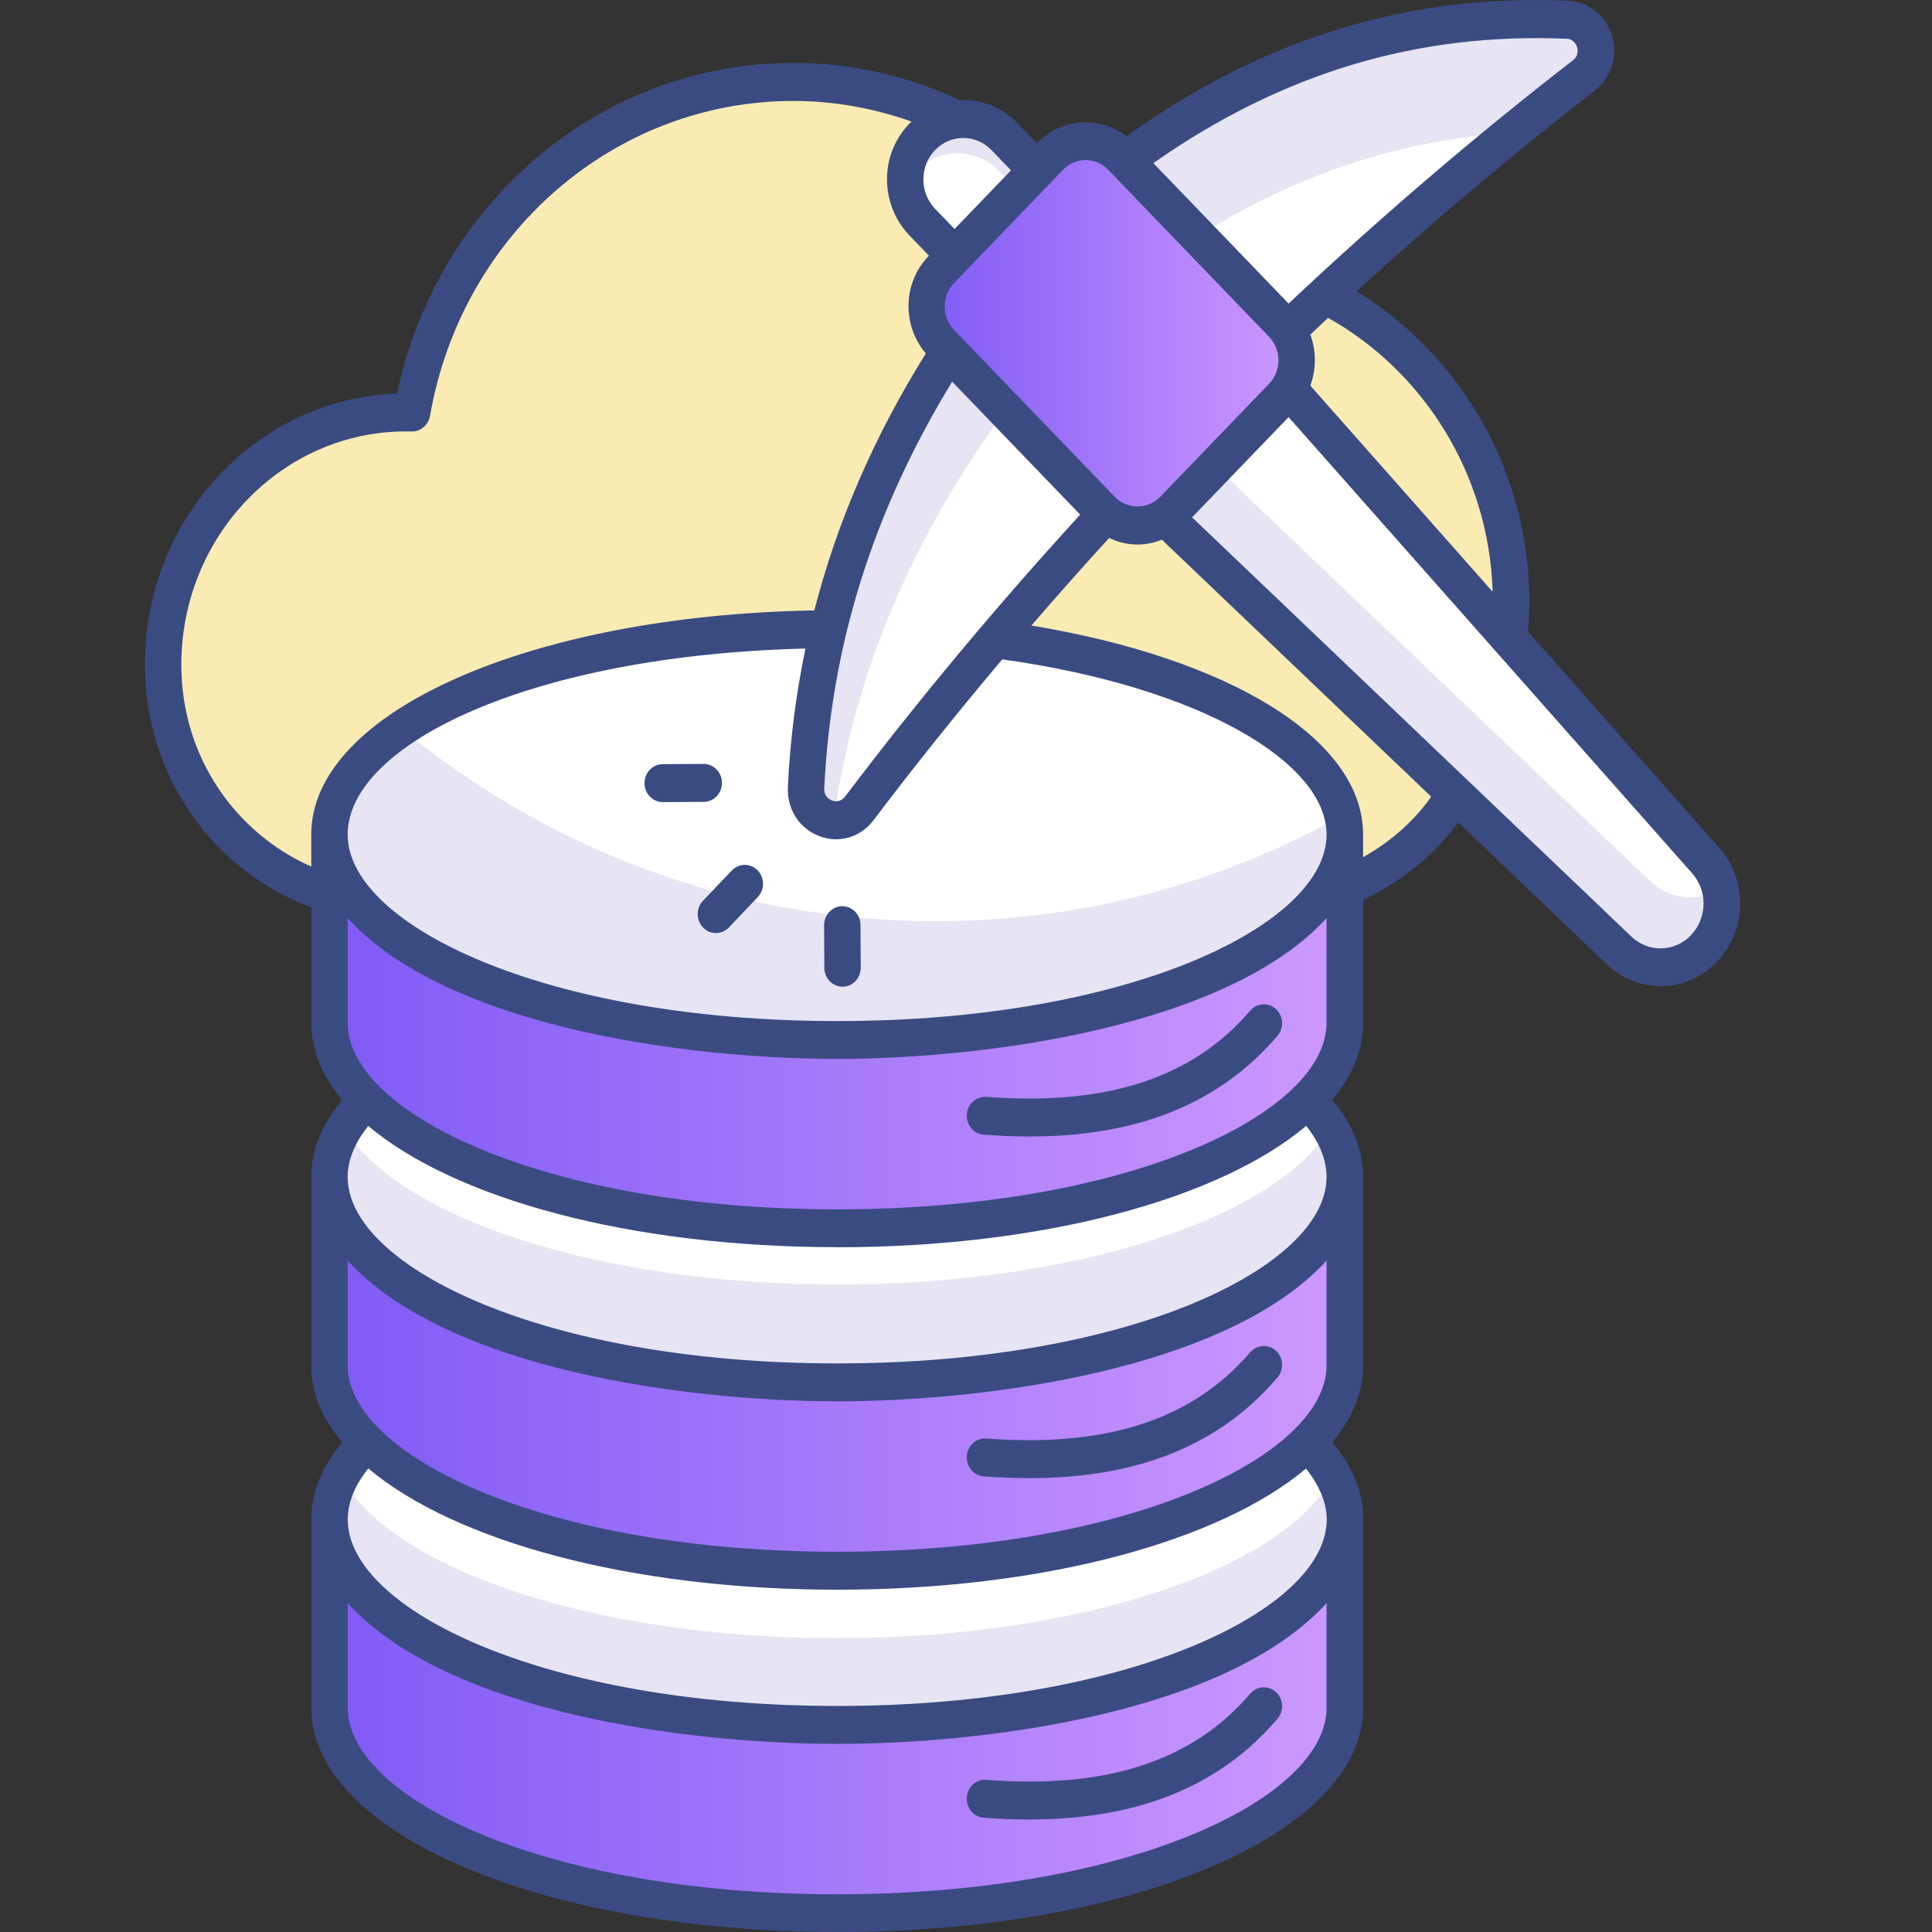 <svg width="40" height="40" viewBox="0 0 40 40" fill="none" xmlns="http://www.w3.org/2000/svg">
<rect x="0" y="0" width="40" height="40" fill="#333333" stroke="none"/>
<path d="M24.613 5.383C24.114 5.371 23.628 5.415 23.16 5.507C21.731 3.214 19.246 1.699 16.423 1.699C12.484 1.699 9.206 4.651 8.529 8.542C8.485 8.542 8.443 8.542 8.401 8.542C5.624 8.542 3.375 10.88 3.375 13.762C3.375 13.845 3.375 13.927 3.38 14.01C3.499 16.669 5.683 18.721 8.245 18.721H26.06C27.57 18.721 29.009 18.009 29.917 16.758C30.855 15.464 31.378 13.823 31.277 12.054C31.067 8.396 28.143 5.473 24.616 5.383H24.613Z" fill="#FAEBB2"/>
<path d="M17.332 35.711C23.137 35.711 27.844 33.806 27.844 31.457C27.844 29.108 23.137 27.203 17.332 27.203C11.527 27.203 6.82 29.108 6.82 31.457C6.82 33.806 11.527 35.711 17.332 35.711Z" fill="white"/>
<path d="M27.844 31.459C27.844 33.81 23.137 35.715 17.332 35.715C11.527 35.715 6.82 33.81 6.82 31.459C6.82 31.151 6.902 30.851 7.056 30.562C8.076 32.48 12.287 33.917 17.33 33.917C22.372 33.917 26.586 32.48 27.603 30.562C27.757 30.853 27.839 31.154 27.839 31.459H27.844Z" fill="#E7E5F3"/>
<path d="M6.82 35.361C6.82 37.709 11.527 39.614 17.332 39.614C23.137 39.614 27.844 37.709 27.844 35.361V31.461C27.844 33.81 23.137 35.715 17.332 35.715C11.527 35.715 6.82 33.81 6.82 31.461V35.361Z" fill="url(#paint0_linear_1374_98)"/>
<path d="M17.332 28.621C23.137 28.621 27.844 26.716 27.844 24.367C27.844 22.018 23.137 20.113 17.332 20.113C11.527 20.113 6.82 22.018 6.82 24.367C6.82 26.716 11.527 28.621 17.332 28.621Z" fill="white"/>
<path d="M27.844 24.369C27.844 26.717 23.137 28.622 17.332 28.622C11.527 28.622 6.82 26.717 6.82 24.369C6.82 24.02 6.925 23.68 7.124 23.355C8.248 25.215 12.39 26.594 17.332 26.594C22.274 26.594 26.418 25.215 27.54 23.355C27.739 23.68 27.844 24.022 27.844 24.369Z" fill="#E7E5F3"/>
<path d="M6.82 28.267C6.82 30.616 11.527 32.521 17.332 32.521C23.137 32.521 27.844 30.616 27.844 28.267V24.367C27.844 26.716 23.137 28.621 17.332 28.621C11.527 28.621 6.82 26.716 6.82 24.367V28.267Z" fill="url(#paint1_linear_1374_98)"/>
<path d="M17.332 21.531C23.137 21.531 27.844 19.627 27.844 17.277C27.844 14.928 23.137 13.023 17.332 13.023C11.527 13.023 6.82 14.928 6.82 17.277C6.82 19.627 11.527 21.531 17.332 21.531Z" fill="white"/>
<path d="M27.844 17.281C27.844 19.63 23.137 21.535 17.332 21.535C11.527 21.535 6.82 19.63 6.82 17.281C6.82 16.481 7.366 15.732 8.316 15.09C11.359 17.584 15.199 19.072 19.376 19.072C22.421 19.072 25.286 18.279 27.797 16.883C27.827 17.014 27.844 17.145 27.844 17.279V17.281Z" fill="#E7E5F3"/>
<path d="M6.82 21.177C6.82 23.526 11.527 25.431 17.332 25.431C23.137 25.431 27.844 23.526 27.844 21.177V17.277C27.844 19.626 23.137 21.531 17.332 21.531C11.527 21.531 6.82 19.626 6.82 17.277V21.177Z" fill="url(#paint2_linear_1374_98)"/>
<path d="M16.696 16.306C16.887 12.326 18.348 8.873 20.691 5.787C21.095 5.256 21.547 4.764 22.047 4.328C25.516 1.286 28.984 0.258 32.449 0.409C33.032 0.433 33.268 1.199 32.799 1.562C27.143 5.937 22.142 10.996 17.797 16.735C17.427 17.227 16.666 16.932 16.696 16.309V16.306Z" fill="white"/>
<path d="M32.796 1.564C32.292 1.952 31.798 2.344 31.305 2.747C28.356 2.933 25.404 4.065 22.453 6.651C21.953 7.088 21.501 7.582 21.097 8.111C19.083 10.762 17.721 13.685 17.259 16.979C16.955 16.95 16.677 16.691 16.696 16.31C16.887 12.33 18.346 8.876 20.691 5.791C21.095 5.26 21.55 4.768 22.047 4.332C25.519 1.29 28.984 0.262 32.449 0.413C33.032 0.437 33.268 1.203 32.799 1.566L32.796 1.564Z" fill="#E7E5F3"/>
<path d="M20.797 2.834L21.467 3.53L19.764 5.299L19.094 4.604C18.625 4.116 18.625 3.324 19.094 2.834C19.563 2.347 20.326 2.347 20.797 2.834Z" fill="white"/>
<path d="M20.796 2.831L21.465 3.526L21.066 3.941L20.679 3.539C20.443 3.294 20.137 3.175 19.827 3.173C19.519 3.173 19.211 3.296 18.976 3.539C18.88 3.638 18.803 3.747 18.752 3.866C18.707 3.5 18.822 3.114 19.092 2.831C19.328 2.586 19.634 2.467 19.944 2.465C20.252 2.465 20.56 2.588 20.796 2.831Z" fill="#E7E5F3"/>
<path d="M24.267 5.332L35.313 17.819C35.773 18.34 35.757 19.143 35.276 19.642C34.795 20.141 34.021 20.158 33.521 19.681L21.5 8.207L24.267 5.332Z" fill="white"/>
<path d="M35.274 19.639C35.026 19.898 34.702 20.029 34.378 20.029C34.053 20.029 33.764 19.913 33.519 19.68L21.5 8.206L22.529 7.137L34.151 18.23C34.394 18.463 34.7 18.579 35.01 18.579C35.22 18.579 35.43 18.524 35.619 18.415C35.715 18.844 35.6 19.309 35.278 19.641L35.274 19.639Z" fill="#E7E5F3"/>
<path d="M23.21 3.238L26.54 6.697C26.946 7.119 26.946 7.802 26.54 8.224L24.284 10.568C23.878 10.989 23.22 10.989 22.814 10.568L19.484 7.109C19.078 6.687 19.078 6.004 19.484 5.582L21.741 3.238C22.146 2.816 22.805 2.816 23.21 3.238Z" fill="white"/>
<path d="M23.21 3.238L26.54 6.697C26.946 7.119 26.946 7.802 26.54 8.224L24.284 10.568C23.878 10.989 23.22 10.989 22.814 10.568L19.484 7.109C19.078 6.687 19.078 6.004 19.484 5.582L21.741 3.238C22.146 2.816 22.805 2.816 23.21 3.238Z" fill="url(#paint3_linear_1374_98)"/>
<path d="M25.883 20.925C24.697 22.316 22.912 22.901 20.42 22.709C20.21 22.697 20.03 22.855 20.017 23.073C20.003 23.288 20.157 23.477 20.366 23.492C22.677 23.669 24.902 23.262 26.45 21.444C26.587 21.282 26.573 21.034 26.417 20.891C26.261 20.748 26.023 20.763 25.885 20.925H25.883Z" fill="#3A4B82"/>
<path d="M25.883 27.997C24.697 29.388 22.91 29.972 20.42 29.783C20.21 29.769 20.03 29.929 20.017 30.147C20.003 30.365 20.157 30.552 20.366 30.566C22.702 30.743 24.912 30.324 26.45 28.518C26.587 28.356 26.573 28.108 26.417 27.965C26.261 27.823 26.023 27.837 25.885 27.999L25.883 27.997Z" fill="#3A4B82"/>
<path d="M25.883 35.066C24.697 36.457 22.912 37.044 20.42 36.85C20.21 36.835 20.03 36.995 20.017 37.213C20.003 37.429 20.157 37.618 20.366 37.633C22.677 37.809 24.902 37.402 26.45 35.584C26.587 35.422 26.573 35.175 26.417 35.032C26.261 34.889 26.023 34.903 25.885 35.066H25.883Z" fill="#3A4B82"/>
<path d="M35.592 17.551L31.637 13.079C31.878 10.146 30.415 7.456 28.086 6.031C29.675 4.581 31.317 3.192 33.019 1.876C33.359 1.612 33.499 1.169 33.376 0.747C33.249 0.32 32.89 0.034 32.459 0.015C29.157 -0.131 26.151 0.793 23.321 2.822C22.766 2.395 21.982 2.436 21.478 2.957L21.468 2.967L21.065 2.548C20.738 2.208 20.304 2.056 19.877 2.075C18.811 1.576 17.639 1.302 16.426 1.302C12.464 1.302 9.064 4.162 8.222 8.147C5.326 8.246 3 10.726 3 13.758C3 16.099 4.44 18.041 6.444 18.785V21.174C6.444 21.739 6.67 22.277 7.083 22.774C6.67 23.269 6.444 23.804 6.444 24.364V28.264C6.444 28.829 6.668 29.367 7.083 29.861C6.673 30.356 6.444 30.891 6.444 31.454V35.354C6.444 37.959 11.227 40 17.334 40C23.44 40 28.224 37.959 28.224 35.354V31.454C28.224 30.891 27.997 30.356 27.584 29.861C27.997 29.364 28.224 28.826 28.224 28.264V24.364C28.224 23.802 27.997 23.266 27.584 22.772C27.997 22.275 28.224 21.737 28.224 21.174V18.625C28.994 18.268 29.675 17.725 30.191 17.027L33.268 19.965C33.919 20.588 34.92 20.564 35.545 19.914C36.171 19.265 36.192 18.225 35.594 17.549L35.592 17.551ZM30.902 12.25L27.129 7.984C27.253 7.645 27.253 7.267 27.129 6.927C27.253 6.811 27.374 6.697 27.498 6.581C29.453 7.679 30.825 9.788 30.904 12.248L30.902 12.25ZM32.426 0.8C32.589 0.807 32.641 0.938 32.652 0.979C32.666 1.028 32.687 1.154 32.566 1.249C30.524 2.829 28.562 4.513 26.679 6.285L23.879 3.377C26.569 1.491 29.381 0.672 32.426 0.803V0.8ZM22.945 3.515L26.275 6.974C26.534 7.243 26.534 7.676 26.275 7.945L24.019 10.289C23.769 10.549 23.333 10.549 23.083 10.289L19.753 6.831C19.494 6.561 19.494 6.128 19.753 5.859L22.01 3.515C22.269 3.246 22.686 3.248 22.945 3.515ZM27.465 19.01V21.177C27.465 23.043 23.393 25.038 17.331 25.038C11.269 25.038 7.198 23.041 7.198 21.177V19.01C9.26 21.264 14.212 21.923 17.331 21.923C20.432 21.923 25.414 21.25 27.465 19.01ZM17.331 25.823C21.622 25.823 25.26 24.815 27.043 23.31C27.32 23.656 27.465 24.015 27.465 24.367C27.465 26.233 23.393 28.228 17.331 28.228C11.269 28.228 7.198 26.23 7.198 24.367C7.198 24.015 7.347 23.659 7.625 23.312C9.41 24.815 13.043 25.821 17.331 25.821V25.823ZM17.331 21.14C11.269 21.14 7.198 19.143 7.198 17.279C7.198 15.416 10.98 13.566 16.676 13.428C16.482 14.361 16.358 15.314 16.312 16.291C16.291 16.749 16.543 17.149 16.956 17.308C17.376 17.471 17.817 17.335 18.087 16.979C18.946 15.845 19.835 14.735 20.752 13.651C24.873 14.228 27.465 15.794 27.465 17.279C27.465 19.146 23.393 21.14 17.331 21.14ZM17.495 16.492C17.397 16.62 17.271 16.591 17.222 16.572C17.173 16.552 17.058 16.489 17.065 16.327C17.208 13.338 18.085 10.566 19.714 7.902L22.364 10.655C20.656 12.522 19.028 14.468 17.495 16.494V16.492ZM20.932 3.527L19.763 4.741L19.359 4.322C19.037 3.987 19.037 3.444 19.359 3.108C19.681 2.773 20.206 2.773 20.528 3.108L20.932 3.527ZM3.754 13.762C3.754 11.099 5.84 8.932 8.402 8.932H8.413C8.448 8.932 8.483 8.932 8.518 8.932C8.705 8.942 8.868 8.801 8.903 8.61C9.561 4.831 12.725 2.09 16.426 2.09C17.273 2.09 18.094 2.242 18.871 2.516C18.185 3.18 18.22 4.244 18.829 4.875L19.233 5.294L19.221 5.306C18.689 5.859 18.675 6.741 19.168 7.318C18.097 9.036 17.331 10.803 16.86 12.638C10.982 12.74 6.444 14.739 6.444 17.277V17.941C4.876 17.248 3.754 15.672 3.754 13.76V13.762ZM27.038 30.404C27.314 30.751 27.468 31.107 27.468 31.459C27.468 33.325 23.396 35.32 17.334 35.32C11.272 35.32 7.2 33.322 7.2 31.459C7.2 31.107 7.347 30.751 7.625 30.402C9.407 31.905 13.043 32.913 17.334 32.913C21.625 32.913 25.256 31.905 27.041 30.404H27.038ZM27.465 33.192V35.358C27.465 37.225 23.393 39.219 17.331 39.219C11.269 39.219 7.198 37.222 7.198 35.358V33.192C9.288 35.475 14.279 36.105 17.331 36.105C20.383 36.105 25.375 35.477 27.465 33.192ZM27.465 26.1V28.267C27.465 30.133 23.393 32.127 17.331 32.127C11.269 32.127 7.198 30.13 7.198 28.267V26.1C9.277 28.371 14.263 29.013 17.331 29.013C20.4 29.013 25.398 28.359 27.465 26.1ZM29.614 16.521C29.243 17.035 28.762 17.444 28.221 17.747V17.277C28.221 15.282 25.41 13.62 21.354 12.951C21.881 12.34 22.418 11.734 22.964 11.138C23.305 11.3 23.678 11.324 24.056 11.174L29.631 16.494C29.631 16.494 29.621 16.511 29.614 16.518V16.521ZM35.009 19.364C34.67 19.715 34.129 19.727 33.777 19.391L24.681 10.711L26.679 8.636L35.035 18.082C35.359 18.448 35.347 19.01 35.009 19.361V19.364Z" fill="#3A4B82"/>
<path d="M15.152 18.022L14.554 18.65C14.407 18.805 14.41 19.052 14.557 19.205C14.704 19.358 14.944 19.355 15.091 19.202L15.688 18.575C15.835 18.419 15.833 18.172 15.686 18.02C15.537 17.867 15.299 17.869 15.152 18.022Z" fill="#3A4B82"/>
<path d="M14.947 16.207C14.947 15.991 14.776 15.816 14.569 15.816L13.719 15.821C13.512 15.821 13.344 15.998 13.344 16.216C13.344 16.432 13.514 16.607 13.722 16.607L14.571 16.602C14.779 16.602 14.947 16.425 14.947 16.207Z" fill="#3A4B82"/>
<path d="M17.438 18.762C17.23 18.762 17.062 18.939 17.062 19.157L17.067 20.039C17.067 20.255 17.238 20.429 17.445 20.429C17.653 20.429 17.821 20.252 17.821 20.034L17.816 19.152C17.816 18.936 17.646 18.762 17.438 18.762Z" fill="#3A4B82"/>
<defs>
<linearGradient id="paint0_linear_1374_98" x1="6.82" y1="35.538" x2="27.844" y2="35.538" gradientUnits="userSpaceOnUse">
<stop stop-color="#805AF5"/>
<stop offset="1" stop-color="#CD99FF"/>
</linearGradient>
<linearGradient id="paint1_linear_1374_98" x1="6.82" y1="28.444" x2="27.844" y2="28.444" gradientUnits="userSpaceOnUse">
<stop stop-color="#805AF5"/>
<stop offset="1" stop-color="#CD99FF"/>
</linearGradient>
<linearGradient id="paint2_linear_1374_98" x1="6.82" y1="21.354" x2="27.844" y2="21.354" gradientUnits="userSpaceOnUse">
<stop stop-color="#805AF5"/>
<stop offset="1" stop-color="#CD99FF"/>
</linearGradient>
<linearGradient id="paint3_linear_1374_98" x1="19.18" y1="6.903" x2="26.845" y2="6.903" gradientUnits="userSpaceOnUse">
<stop stop-color="#805AF5"/>
<stop offset="1" stop-color="#CD99FF"/>
</linearGradient>
</defs>
</svg>
